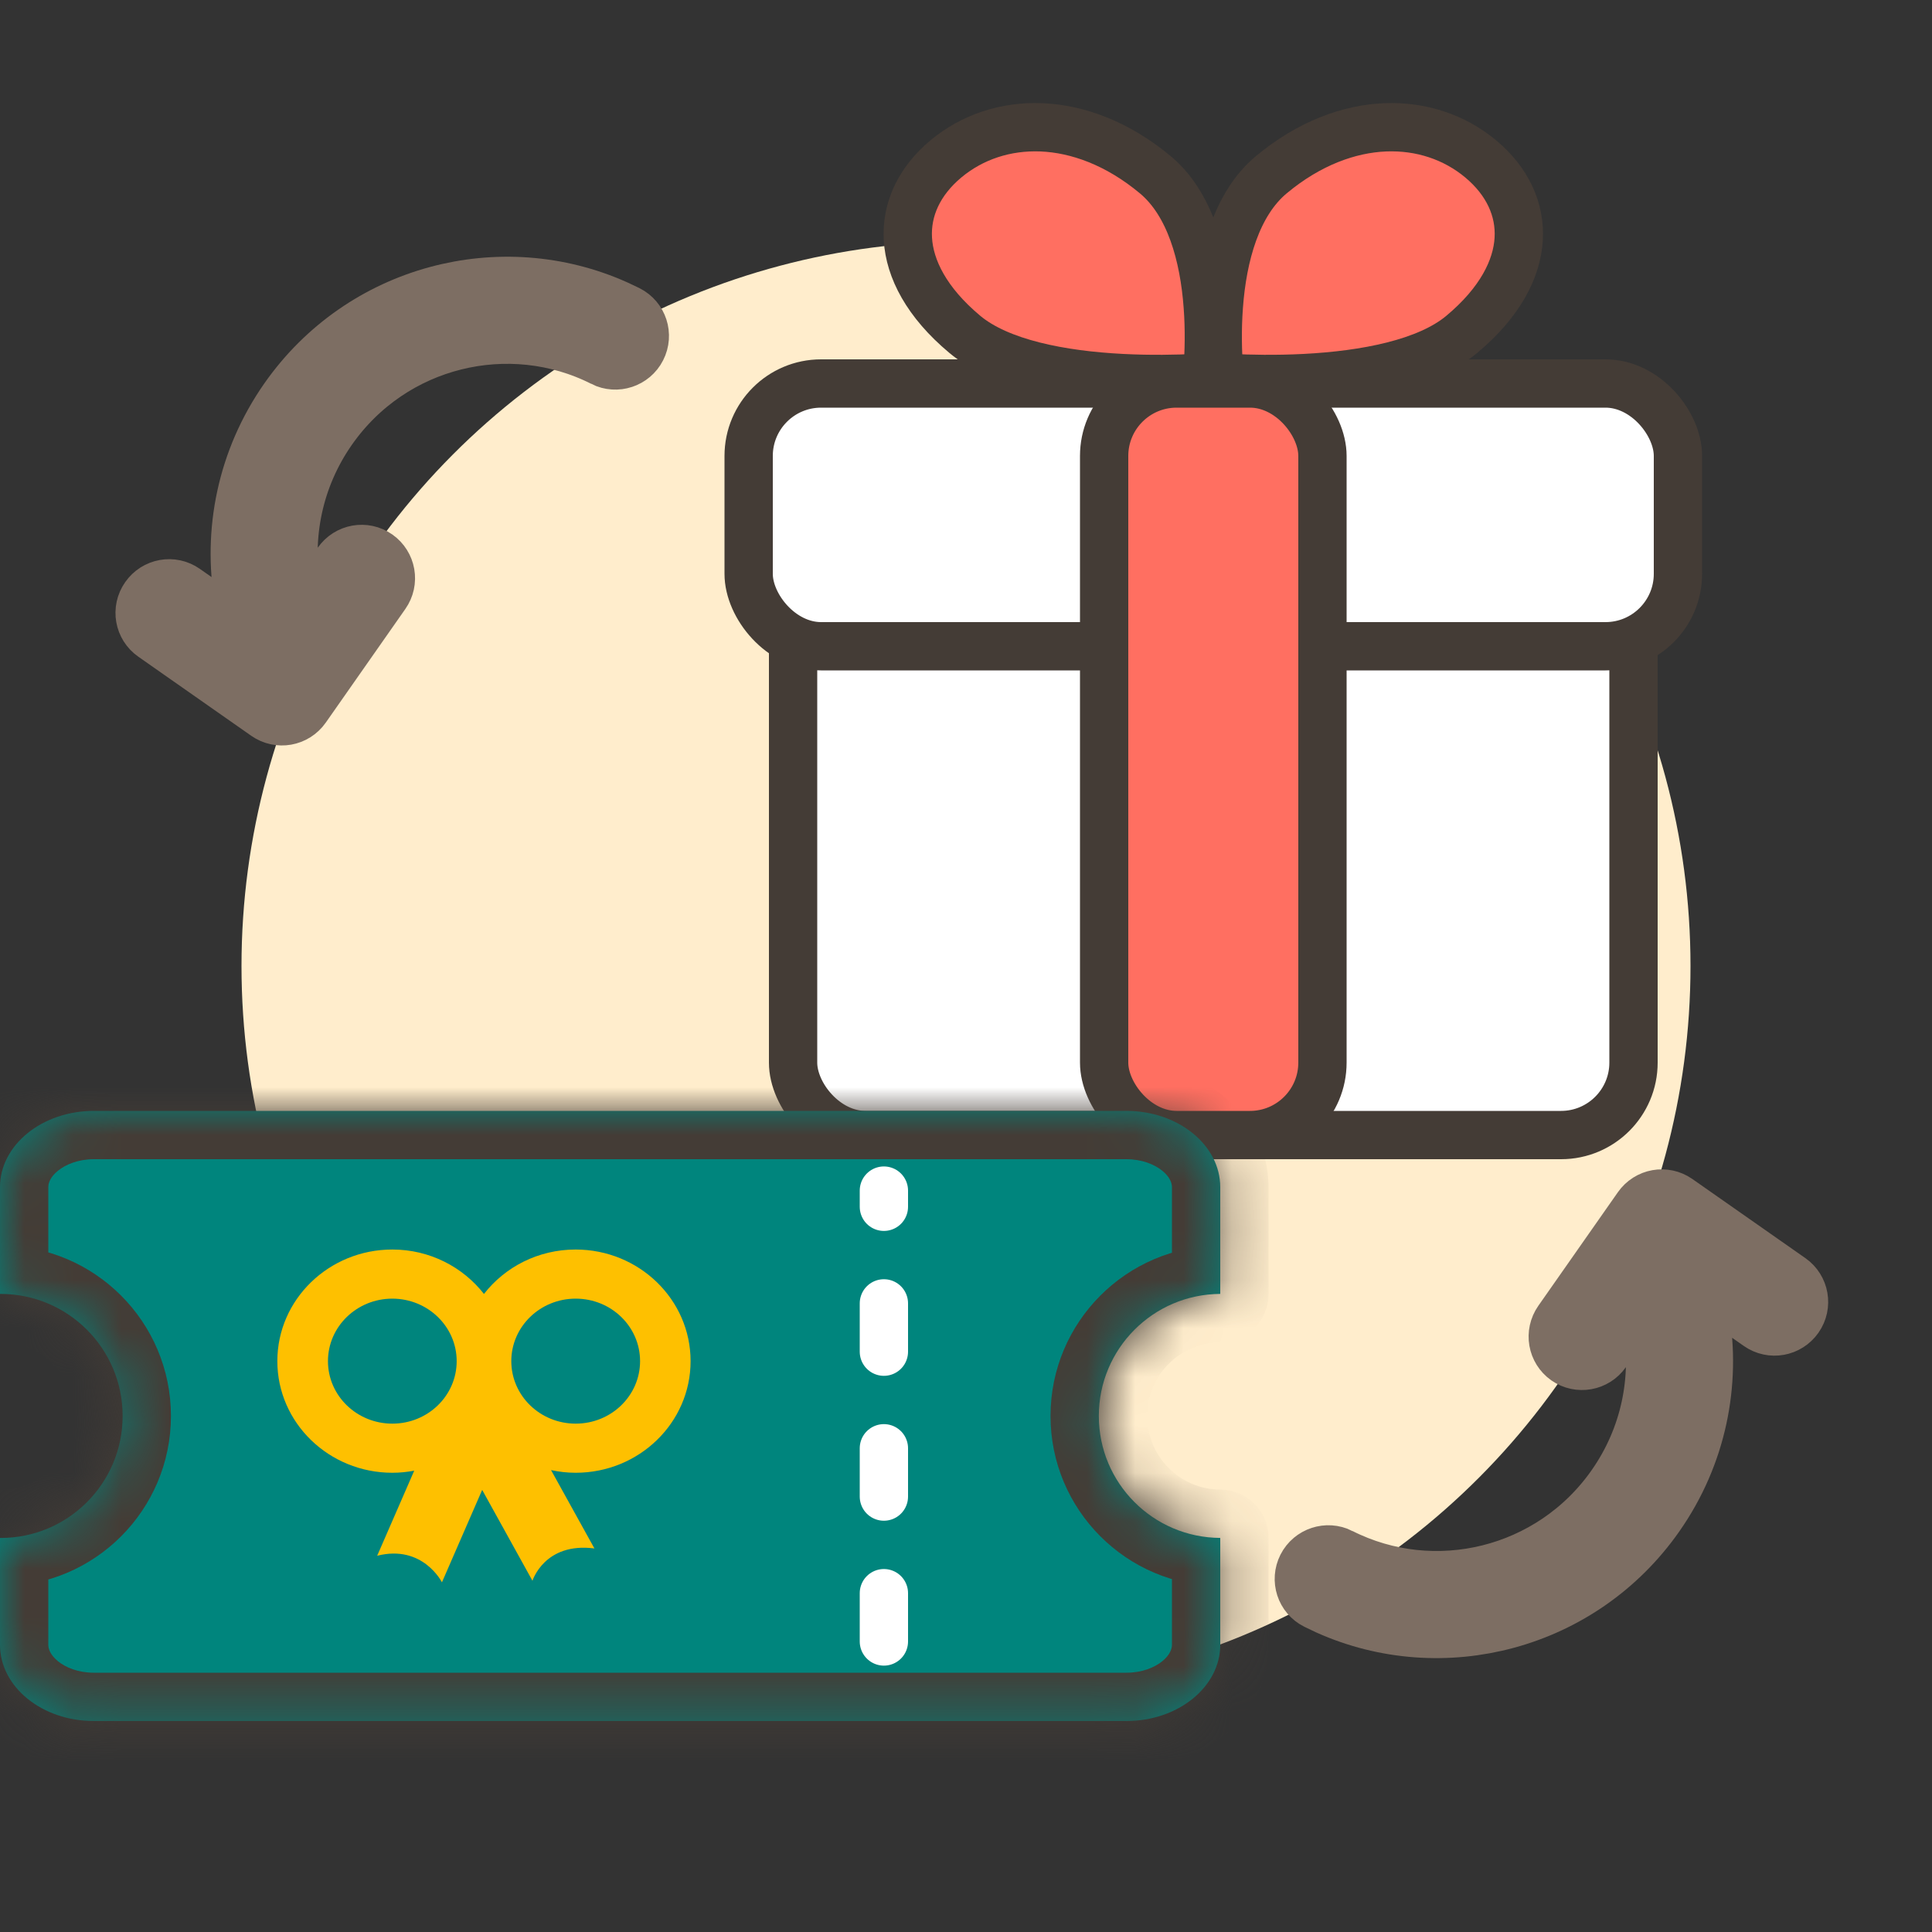 <svg width="40" height="40" viewBox="0 0 40 40" fill="none" xmlns="http://www.w3.org/2000/svg">
<rect x="0" y="0" width="40" height="40" fill="#333333" stroke="none"/>
<circle cx="20" cy="20" r="15" fill="#FFEDCC"/>
<rect x="16.42" y="7.94" width="17.4" height="15.56" rx="1.5" fill="white" stroke="#443C36"/>
<path d="M23.923 3.621C24.639 4.22 24.929 5.299 25.005 6.337C25.043 6.839 25.028 7.3 25.004 7.636C24.999 7.699 24.992 7.758 24.987 7.812C24.922 7.816 24.852 7.822 24.776 7.826C24.375 7.846 23.823 7.858 23.222 7.827C21.981 7.763 20.691 7.521 19.975 6.922C19.185 6.262 18.833 5.568 18.797 4.949C18.761 4.332 19.034 3.75 19.581 3.292C20.129 2.834 20.825 2.606 21.563 2.636C22.303 2.667 23.133 2.961 23.923 3.621Z" fill="#FF6F61" stroke="#443C36"/>
<path d="M26.317 3.621C25.601 4.22 25.311 5.299 25.235 6.337C25.197 6.839 25.212 7.3 25.236 7.636C25.241 7.699 25.248 7.758 25.253 7.812C25.317 7.816 25.388 7.822 25.464 7.826C25.865 7.846 26.417 7.858 27.017 7.827C28.259 7.763 29.549 7.521 30.265 6.922C31.055 6.262 31.407 5.568 31.443 4.949C31.479 4.332 31.206 3.75 30.659 3.292C30.111 2.834 29.415 2.606 28.677 2.636C27.937 2.667 27.107 2.961 26.317 3.621Z" fill="#FF6F61" stroke="#443C36"/>
<rect x="15.5" y="7.94" width="19.24" height="5.44" rx="1.5" fill="white" stroke="#443C36"/>
<rect x="22.86" y="7.94" width="4.52" height="15.56" rx="1.5" fill="#FF6F61" stroke="#443C36"/>
<mask id="path-7-inside-1_8710_11853" fill="white">
<path d="M23.32 23C24.394 23 25.264 23.707 25.264 24.579V26.789C23.874 26.796 22.75 27.925 22.75 29.316C22.75 30.707 23.874 31.834 25.264 31.841V34.053C25.264 34.925 24.393 35.632 23.32 35.632H1.943C0.87 35.632 0 34.925 0 34.053V31.841C0.004 31.841 0.009 31.842 0.013 31.842C1.408 31.842 2.539 30.711 2.539 29.316C2.539 27.921 1.408 26.79 0.013 26.789C0.009 26.789 0.004 26.789 0 26.789V24.579C0 23.707 0.87 23 1.943 23H23.32Z"/>
</mask>
<path d="M23.32 23C24.394 23 25.264 23.707 25.264 24.579V26.789C23.874 26.796 22.75 27.925 22.75 29.316C22.75 30.707 23.874 31.834 25.264 31.841V34.053C25.264 34.925 24.393 35.632 23.32 35.632H1.943C0.87 35.632 0 34.925 0 34.053V31.841C0.004 31.841 0.009 31.842 0.013 31.842C1.408 31.842 2.539 30.711 2.539 29.316C2.539 27.921 1.408 26.79 0.013 26.789C0.009 26.789 0.004 26.789 0 26.789V24.579C0 23.707 0.87 23 1.943 23H23.32Z" fill="#00857D"/>
<path d="M23.32 23L23.321 22H23.32V23ZM25.264 26.789L25.269 27.789C25.819 27.787 26.264 27.34 26.264 26.789H25.264ZM22.75 29.316L21.75 29.316V29.316H22.75ZM25.264 31.841H26.264C26.264 31.291 25.819 30.844 25.269 30.841L25.264 31.841ZM25.264 34.053L26.264 34.053V34.053H25.264ZM23.32 35.632V36.632H23.321L23.32 35.632ZM0 34.053H-1V34.053L0 34.053ZM0 31.841L0.005 30.841C-0.261 30.84 -0.517 30.945 -0.705 31.132C-0.894 31.32 -1 31.575 -1 31.841H0ZM0.013 31.842L0.013 32.842H0.013L0.013 31.842ZM2.539 29.316H3.539V29.316L2.539 29.316ZM0.013 26.789L0.013 25.789H0.013L0.013 26.789ZM0 26.789H-1C-1 27.055 -0.894 27.311 -0.705 27.498C-0.517 27.686 -0.261 27.791 0.005 27.789L0 26.789ZM23.32 23L23.32 24C23.642 24 23.901 24.107 24.064 24.239C24.224 24.369 24.264 24.495 24.264 24.579H25.264H26.264C26.264 22.971 24.742 22.001 23.321 22L23.32 23ZM25.264 24.579H24.264V26.789H25.264H26.264V24.579H25.264ZM25.264 26.789L25.259 25.789C23.319 25.799 21.75 27.375 21.75 29.316L22.75 29.316L23.75 29.316C23.75 28.475 24.43 27.794 25.269 27.789L25.264 26.789ZM22.75 29.316H21.75C21.75 31.258 23.32 32.832 25.259 32.841L25.264 31.841L25.269 30.841C24.429 30.837 23.75 30.156 23.75 29.316H22.75ZM25.264 31.841H24.264V34.053H25.264H26.264V31.841H25.264ZM25.264 34.053L24.264 34.053C24.264 34.137 24.224 34.263 24.064 34.394C23.901 34.526 23.642 34.632 23.32 34.632L23.32 35.632L23.321 36.632C24.742 36.632 26.264 35.661 26.264 34.053L25.264 34.053ZM23.32 35.632V34.632H1.943V35.632V36.632H23.32V35.632ZM1.943 35.632V34.632C1.622 34.632 1.362 34.526 1.2 34.394C1.04 34.263 1 34.137 1 34.053L0 34.053L-1 34.053C-1 35.661 0.522 36.632 1.943 36.632V35.632ZM0 34.053H1V31.841H0H-1V34.053H0ZM0 31.841L-0.005 32.841C-0.023 32.841 -0.039 32.84 -0.052 32.84C-0.065 32.839 -0.076 32.838 -0.084 32.838C-0.092 32.837 -0.098 32.836 -0.101 32.836C-0.104 32.836 -0.107 32.835 -0.106 32.835C-0.105 32.835 -0.101 32.836 -0.097 32.836C-0.092 32.837 -0.084 32.838 -0.075 32.838C-0.065 32.839 -0.053 32.84 -0.039 32.841C-0.024 32.842 -0.007 32.842 0.013 32.842L0.013 31.842L0.013 30.842C0.032 30.842 0.048 30.843 0.061 30.843C0.074 30.844 0.086 30.845 0.094 30.846C0.103 30.846 0.109 30.847 0.113 30.847C0.116 30.848 0.119 30.848 0.118 30.848C0.118 30.848 0.117 30.848 0.116 30.848C0.115 30.848 0.113 30.847 0.111 30.847C0.106 30.847 0.099 30.846 0.09 30.845C0.081 30.844 0.069 30.843 0.055 30.843C0.041 30.842 0.024 30.841 0.005 30.841L0 31.841ZM0.013 31.842L0.013 32.842C1.96 32.842 3.539 31.263 3.539 29.316H2.539H1.539C1.539 30.159 0.856 30.842 0.013 30.842L0.013 31.842ZM2.539 29.316L3.539 29.316C3.539 27.369 1.96 25.79 0.013 25.789L0.013 26.789L0.013 27.789C0.855 27.79 1.539 28.473 1.539 29.316L2.539 29.316ZM0.013 26.789L0.013 25.789C0.011 25.789 0.011 25.789 0.008 25.789C0.005 25.789 0 25.789 -0.005 25.789L0 26.789L0.005 27.789C0.004 27.789 0.004 27.789 0.005 27.789C0.006 27.789 0.007 27.789 0.008 27.789C0.009 27.789 0.011 27.789 0.013 27.789L0.013 26.789ZM0 26.789H1V24.579H0H-1V26.789H0ZM0 24.579H1C1 24.495 1.039 24.369 1.2 24.239C1.362 24.107 1.622 24 1.943 24V23V22C0.522 22 -1 22.971 -1 24.579H0ZM1.943 23V24H23.32V23V22H1.943V23Z" fill="#443C36" mask="url(#path-7-inside-1_8710_11853)"/>
<path d="M11.918 25.87C13.233 25.871 14.298 26.906 14.298 28.181C14.298 29.457 13.232 30.492 11.918 30.492C11.743 30.492 11.573 30.472 11.409 30.437L12.307 32.059C11.274 31.925 11.024 32.728 11.024 32.728L9.983 30.847L9.15 32.76C9.15 32.759 8.754 31.971 7.809 32.21L8.576 30.449C8.429 30.476 8.278 30.492 8.123 30.492C6.809 30.492 5.742 29.457 5.742 28.181C5.742 26.905 6.809 25.87 8.123 25.87C8.898 25.87 9.585 26.233 10.02 26.79C10.454 26.232 11.142 25.87 11.918 25.87ZM8.123 26.887C7.387 26.887 6.79 27.466 6.79 28.181C6.79 28.896 7.387 29.475 8.123 29.475C8.859 29.475 9.455 28.896 9.455 28.181C9.455 27.467 8.859 26.888 8.123 26.887ZM11.919 26.887C11.183 26.887 10.586 27.466 10.586 28.181C10.586 28.896 11.183 29.475 11.919 29.475C12.655 29.475 13.252 28.896 13.252 28.181C13.252 27.466 12.655 26.887 11.919 26.887Z" fill="#FEC000"/>
<line x1="18.3" y1="33.985" x2="18.3" y2="24.65" stroke="white" stroke-linecap="round" stroke-dasharray="1 2"/>
<path d="M37.035 27.163C37.15 26.998 37.109 26.776 36.949 26.663L34.608 25.024C34.447 24.912 34.225 24.95 34.11 25.115L32.464 27.465C32.349 27.63 32.389 27.852 32.549 27.965C32.71 28.077 32.933 28.039 33.048 27.875L34.18 26.259L34.343 27.37L34.346 27.39C34.548 28.562 34.306 29.815 33.568 30.868C32.222 32.79 29.692 33.393 27.663 32.367L27.662 32.366C27.488 32.279 27.271 32.348 27.18 32.526C27.09 32.704 27.16 32.919 27.336 33.007L27.557 33.113C29.856 34.147 32.646 33.431 34.153 31.278C35.004 30.064 35.285 28.618 35.053 27.267L35.051 27.258L34.881 26.095L36.535 27.253C36.696 27.366 36.919 27.327 37.035 27.163Z" fill="#7D6E63" stroke="#7D6E63" stroke-width="1.5"/>
<path d="M3.207 12.482C3.091 12.646 3.132 12.869 3.293 12.981L5.633 14.62C5.794 14.732 6.016 14.694 6.131 14.53L7.777 12.179C7.893 12.015 7.852 11.793 7.692 11.68C7.531 11.567 7.308 11.605 7.193 11.77L6.061 13.386L5.898 12.274L5.895 12.255C5.693 11.083 5.935 9.83 6.673 8.776C8.019 6.854 10.549 6.252 12.578 7.277L12.58 7.279C12.753 7.366 12.971 7.297 13.061 7.119C13.152 6.941 13.081 6.726 12.905 6.637L12.684 6.532C10.385 5.498 7.595 6.214 6.088 8.367C5.238 9.581 4.956 11.027 5.189 12.378L5.19 12.386L5.36 13.549L3.706 12.391C3.545 12.279 3.322 12.317 3.207 12.482Z" fill="#7D6E63" stroke="#7D6E63" stroke-width="1.5"/>
</svg>
